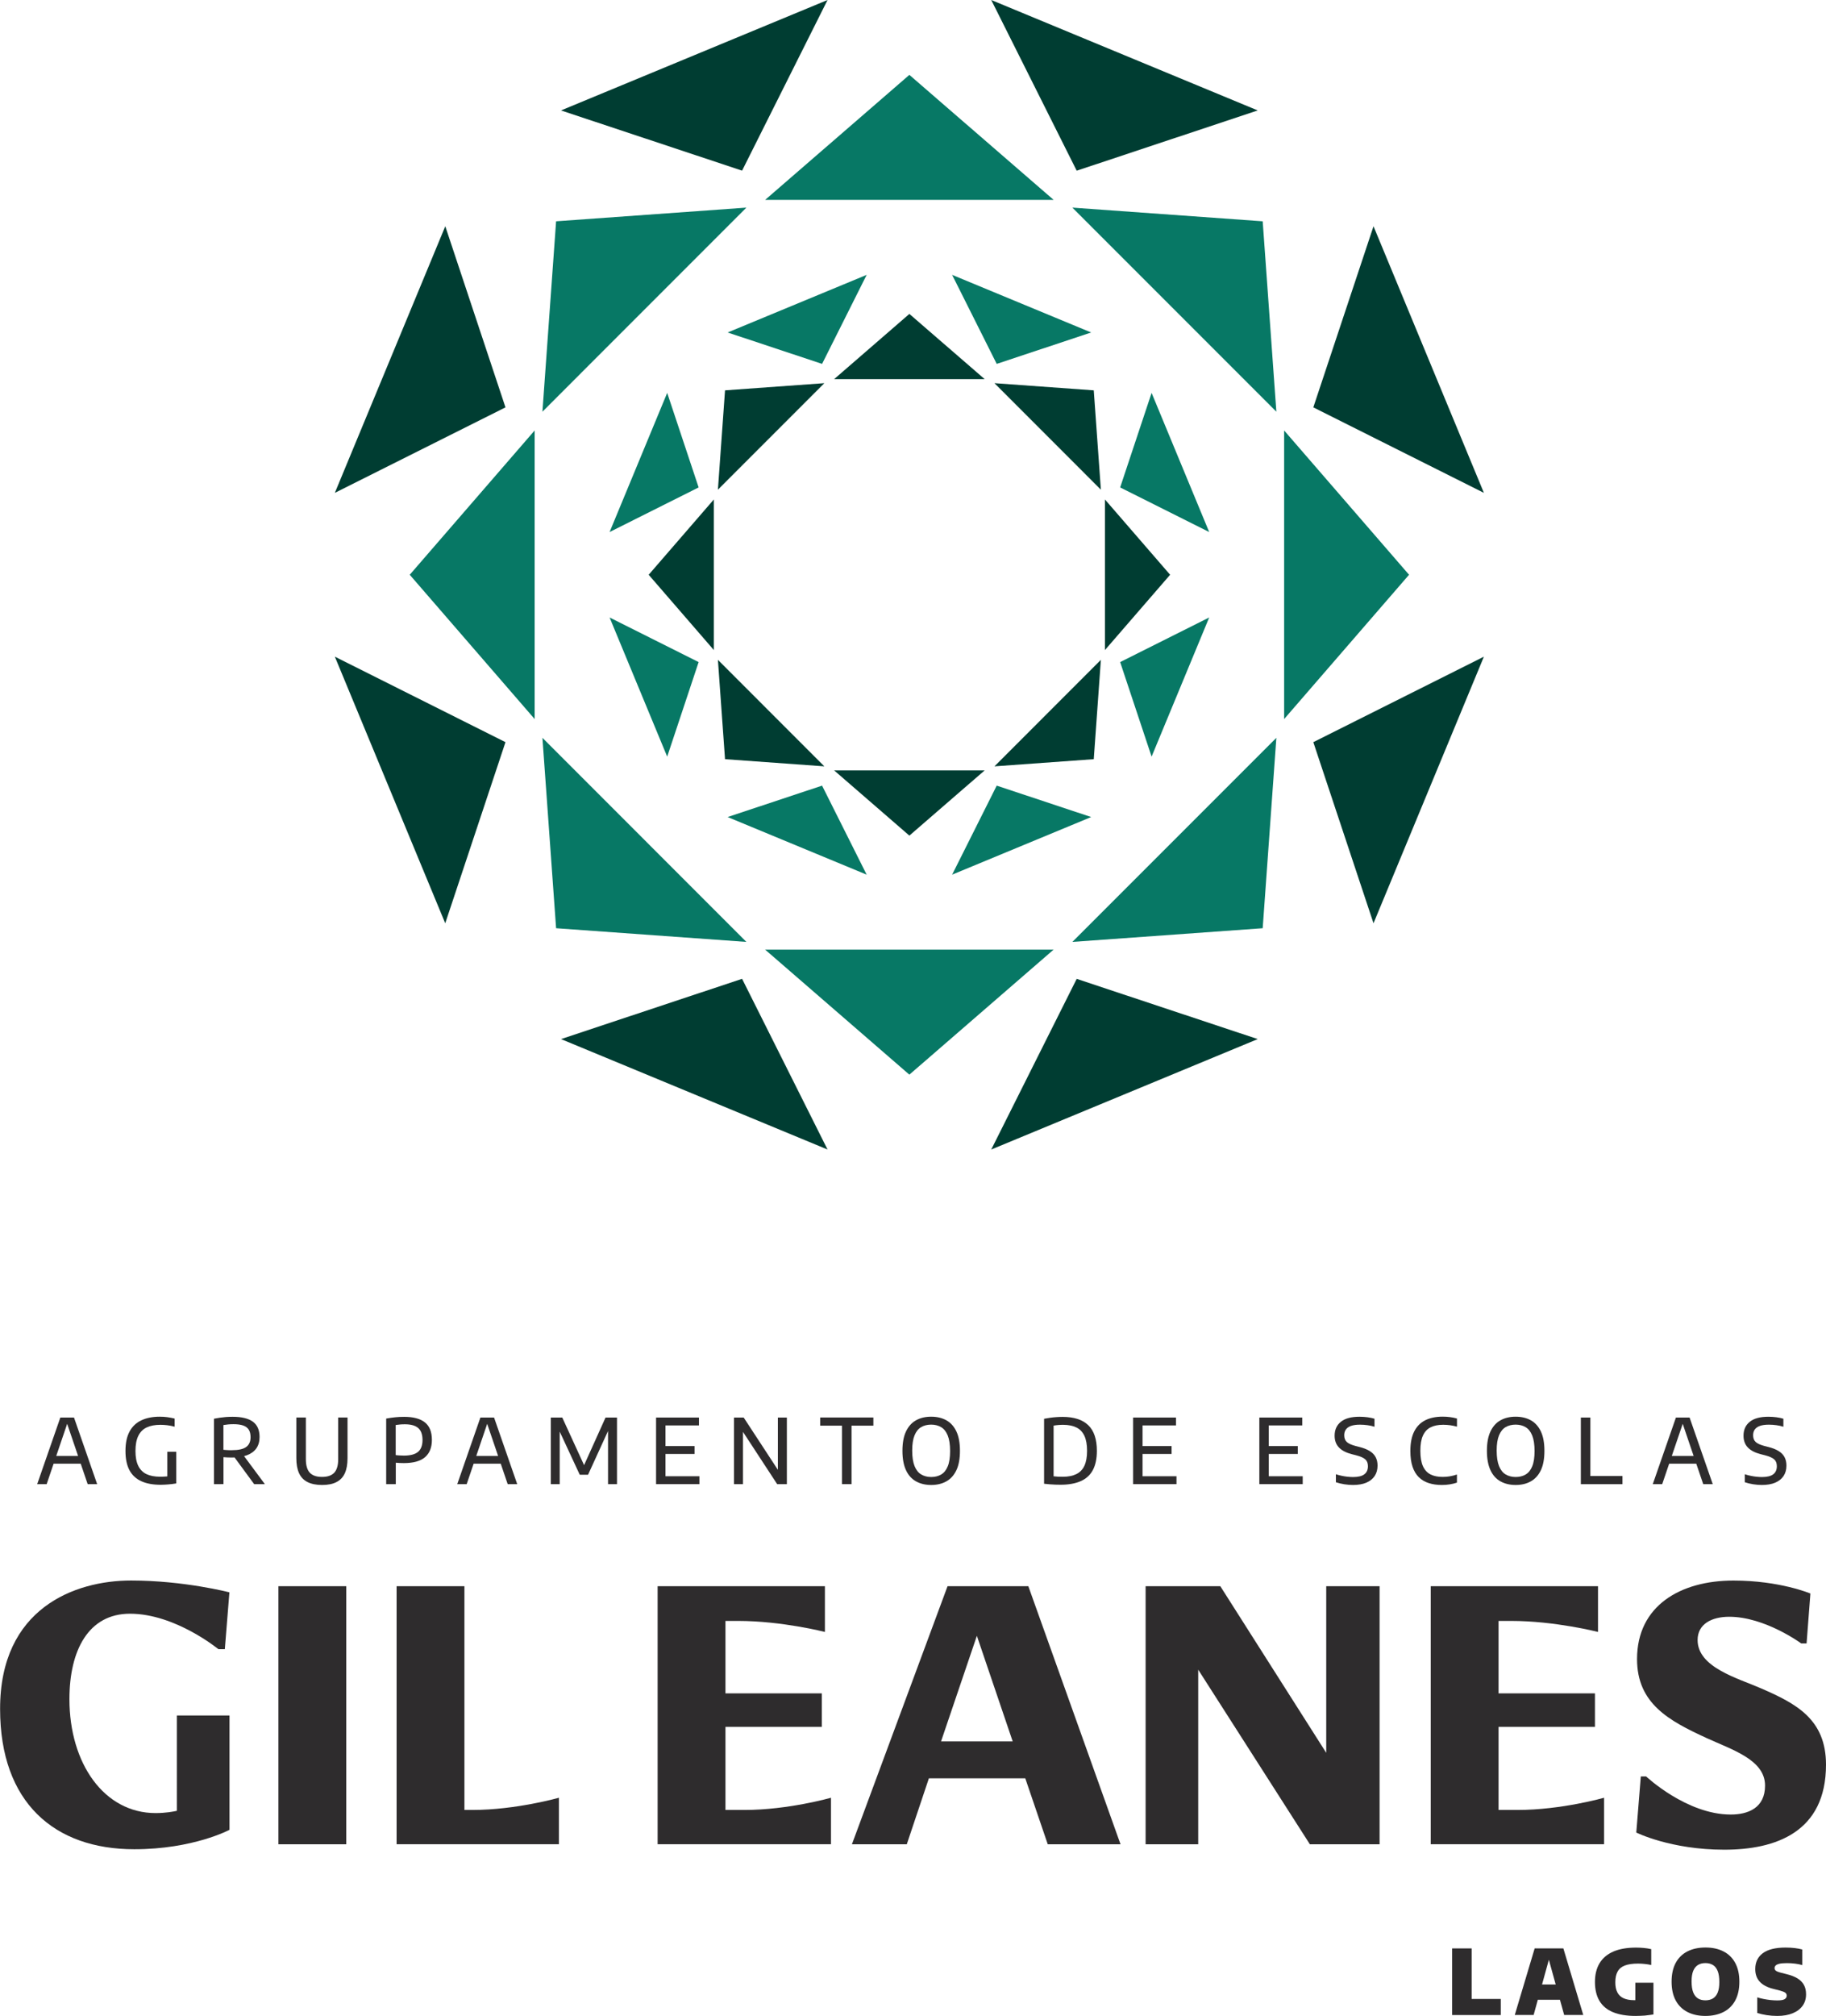 <svg xmlns="http://www.w3.org/2000/svg" xmlns:xlink="http://www.w3.org/1999/xlink" id="Camada_1" x="0px" y="0px" viewBox="0 0 387.4 427.52" style="enable-background:new 0 0 387.4 427.52;" xml:space="preserve"><style type="text/css">	.st0{fill:#2E2C2D;}	.st1{fill:#003D32;}	.st2{fill:#077865;}</style><g>	<g>		<g>			<path class="st0" d="M27.81,335.18c11.24,0,20.86,2.51,20.86,2.51l-0.97,12.05h-1.37c0,0-9.13-7.52-18.75-7.52     c-8.81,0-12.85,7.76-12.85,18.11c0,13.66,7.36,24.17,18.27,24.17c2.18,0,3.8-0.32,4.53-0.48V363.8h11.16v24.25     c0,0-7.68,4.12-20.21,4.12c-16.9,0-28.46-9.86-28.46-29.75C0,341.08,15.84,335.18,27.81,335.18z"></path>			<path class="st0" d="M59.07,336.39h14.39v54.73H59.07V336.39z"></path>			<path class="st0" d="M84.14,336.39h14.39v47.45h1.7c9.22,0,18.35-2.59,18.35-2.59v9.86H84.14V336.39z"></path>			<path class="st0" d="M139.52,336.39h35.49v9.7c0,0-9.13-2.34-18.43-2.34h-2.67v15.36h20.45v7.11h-20.45v17.62h4.04     c9.3,0,18.35-2.59,18.35-2.59v9.86h-36.78V336.39z"></path>			<path class="st0" d="M201.03,336.39h17.14l19.56,54.73h-15.44l-4.77-13.99h-20.45l-4.69,13.99h-11.64L201.03,336.39z      M214.85,369.3l-7.6-22.39l-7.6,22.39H214.85z"></path>			<path class="st0" d="M243.05,336.39h15.85l22.47,35.33v-35.33h11.32v54.73H277.9l-23.69-37.03v37.03h-11.16V336.39z"></path>			<path class="st0" d="M303.54,336.39h35.49v9.7c0,0-9.13-2.34-18.43-2.34h-2.67v15.36h20.45v7.11h-20.45v17.62h4.04     c9.3,0,18.35-2.59,18.35-2.59v9.86h-36.78V336.39z"></path>			<path class="st0" d="M348.11,376.73h1.13c0,0,8.57,8.08,17.95,8.08c3.64,0,7.28-1.37,7.28-6.14c0-5.5-7.03-7.6-12.45-10.1     c-7.92-3.64-14.71-7.28-14.71-16.73c0-11.32,9.22-16.65,20.45-16.65c9.86,0,16.33,2.75,16.33,2.75l-0.81,10.59h-1.13     c0,0-7.68-5.66-15.28-5.66c-3.72,0-6.71,1.54-6.71,4.93c0,5.82,8.49,8.08,13.5,10.27c7.44,3.23,13.74,6.55,13.74,16.17     c0,14.31-10.67,18.03-21.58,18.03c-11.4,0-18.67-3.64-18.67-3.64L348.11,376.73z"></path>		</g>		<g>			<path class="st0" d="M7.89,314.74l4.91-14.12h2.9l4.91,14.12H18.6l-4.49-13.2h0.28l-4.49,13.2H7.89z M10.71,310.41l0.46-1.65     h6.17l0.46,1.65H10.71z"></path>			<path class="st0" d="M34.12,314.88c-1.65,0-3.04-0.25-4.15-0.76c-1.11-0.51-1.95-1.29-2.51-2.34c-0.56-1.06-0.84-2.41-0.84-4.07     c0-1.69,0.29-3.06,0.87-4.13c0.58-1.07,1.41-1.86,2.5-2.37c1.08-0.51,2.38-0.77,3.89-0.77c0.54,0,1.07,0.03,1.6,0.1     s1.05,0.17,1.57,0.3v1.72c-0.55-0.15-1.07-0.25-1.56-0.31c-0.49-0.06-0.98-0.09-1.46-0.09c-1.13,0-2.08,0.18-2.87,0.54     c-0.79,0.36-1.39,0.95-1.8,1.77c-0.41,0.81-0.62,1.9-0.62,3.25c0,1.29,0.2,2.34,0.59,3.14c0.39,0.8,0.98,1.39,1.75,1.76     c0.78,0.37,1.75,0.55,2.91,0.55c0.43,0,0.85-0.02,1.24-0.05c0.39-0.04,0.76-0.08,1.1-0.14l-0.83,0.79v-5.9h1.9v6.72     c-0.6,0.1-1.16,0.17-1.68,0.21S34.65,314.88,34.12,314.88z"></path>			<path class="st0" d="M45.4,314.74v-13.87c0.38-0.08,0.78-0.15,1.2-0.21s0.86-0.11,1.32-0.15c0.46-0.03,0.94-0.05,1.44-0.05     c1.92,0,3.34,0.35,4.29,1.04s1.42,1.78,1.42,3.25c0,0.95-0.23,1.75-0.68,2.4c-0.46,0.65-1.12,1.13-1.98,1.46     c-0.87,0.33-1.93,0.49-3.19,0.49c-0.36,0-0.67-0.01-0.95-0.02c-0.28-0.02-0.57-0.03-0.86-0.05v5.71H45.4z M49.24,307.54     c1.36,0,2.35-0.22,2.98-0.67s0.94-1.15,0.94-2.09c0-0.65-0.13-1.18-0.38-1.58c-0.25-0.4-0.65-0.7-1.18-0.89     c-0.53-0.19-1.22-0.28-2.06-0.28c-0.43,0-0.82,0.02-1.15,0.05s-0.66,0.08-0.99,0.13v5.25c0.22,0.02,0.43,0.04,0.62,0.05     c0.19,0.02,0.38,0.03,0.57,0.03C48.78,307.53,49,307.54,49.24,307.54z M53.92,314.74l-4.85-6.6h2.22l4.9,6.6H53.92z"></path>			<path class="st0" d="M68.33,314.92c-1.25,0-2.28-0.21-3.09-0.62c-0.81-0.41-1.4-1.03-1.79-1.87c-0.39-0.84-0.58-1.9-0.58-3.19     v-8.63h2.02v8.84c0,1.31,0.28,2.27,0.83,2.86c0.56,0.6,1.42,0.9,2.6,0.9c1.18,0,2.04-0.3,2.6-0.9c0.55-0.6,0.83-1.55,0.83-2.86     v-8.84h1.98v8.63c0,1.29-0.19,2.36-0.57,3.19c-0.38,0.84-0.97,1.46-1.77,1.87C70.6,314.72,69.58,314.92,68.33,314.92z"></path>			<path class="st0" d="M81.93,314.74v-13.9c0.61-0.11,1.23-0.21,1.85-0.27c0.62-0.07,1.28-0.1,1.98-0.1c1.93,0,3.4,0.39,4.39,1.18     c0.99,0.79,1.48,2.02,1.48,3.72c0,1.6-0.49,2.82-1.46,3.66c-0.98,0.84-2.48,1.25-4.5,1.25c-0.3,0-0.58-0.01-0.85-0.02     c-0.27-0.01-0.56-0.03-0.85-0.06v4.54H81.93z M85.69,308.69c1.38,0,2.38-0.27,3.01-0.8c0.62-0.53,0.94-1.37,0.94-2.5     c0-1.17-0.31-2.02-0.92-2.55c-0.61-0.53-1.55-0.79-2.81-0.79c-0.37,0-0.71,0.01-1.03,0.04s-0.62,0.06-0.93,0.11v6.38     c0.29,0.04,0.57,0.07,0.84,0.08C85.08,308.68,85.38,308.69,85.69,308.69z"></path>			<path class="st0" d="M97.01,314.74l4.91-14.12h2.9l4.91,14.12h-2.02l-4.49-13.2h0.28l-4.49,13.2H97.01z M99.82,310.41l0.46-1.65     h6.17l0.46,1.65H99.82z"></path>			<path class="st0" d="M116.86,314.74v-14.12h2.43l4.8,10.47h-0.34l4.72-10.47h2.43v14.12h-1.9v-12.36h0.5l-4.74,10.37h-1.76     l-4.82-10.37h0.57v12.36H116.86z"></path>			<path class="st0" d="M139.19,314.74v-14.12h9.1v1.67h-7.1v10.78h7.2v1.67H139.19z M140.43,308.34v-1.67h6.92v1.67H140.43z"></path>			<path class="st0" d="M155.72,314.74v-14.12h2.06l7.67,11.72h-0.42v-11.72h1.91v14.12h-2.06l-7.67-11.72h0.42v11.72H155.72z"></path>			<path class="st0" d="M178.63,314.74v-12.4h-4.62v-1.73h11.28v1.73h-4.63v12.4H178.63z"></path>			<path class="st0" d="M197.56,314.92c-1.22,0-2.29-0.25-3.21-0.76c-0.92-0.51-1.63-1.29-2.13-2.36s-0.76-2.44-0.76-4.12     s0.25-3.05,0.76-4.12c0.51-1.07,1.22-1.86,2.13-2.36c0.91-0.51,1.98-0.76,3.2-0.76c1.23,0,2.3,0.25,3.22,0.76     c0.92,0.51,1.63,1.3,2.13,2.36c0.51,1.07,0.76,2.44,0.76,4.12s-0.25,3.05-0.76,4.12c-0.51,1.07-1.22,1.85-2.14,2.36     C199.85,314.67,198.78,314.92,197.56,314.92z M197.56,313.23c0.82,0,1.53-0.18,2.13-0.54s1.07-0.94,1.39-1.75     c0.33-0.8,0.49-1.88,0.49-3.21c0-1.38-0.17-2.48-0.5-3.3c-0.33-0.82-0.8-1.41-1.4-1.77c-0.6-0.36-1.31-0.54-2.12-0.54     s-1.52,0.18-2.12,0.53s-1.07,0.94-1.4,1.74c-0.33,0.8-0.5,1.88-0.5,3.22c0,1.38,0.17,2.48,0.5,3.3c0.33,0.82,0.8,1.41,1.4,1.77     S196.74,313.23,197.56,313.23z"></path>			<path class="st0" d="M225.01,314.87c-0.36,0-0.73-0.01-1.11-0.02c-0.38-0.02-0.77-0.04-1.16-0.07c-0.39-0.03-0.8-0.07-1.23-0.12     v-13.78c0.4-0.08,0.82-0.15,1.26-0.21c0.44-0.06,0.89-0.11,1.34-0.14c0.45-0.03,0.89-0.05,1.33-0.05c2.41,0,4.22,0.59,5.44,1.76     c1.22,1.17,1.83,2.99,1.83,5.44c0,1.67-0.29,3.03-0.86,4.09c-0.57,1.06-1.43,1.84-2.57,2.34     C228.14,314.61,226.72,314.87,225.01,314.87z M225.47,313.18c1.15,0,2.11-0.19,2.87-0.56c0.76-0.37,1.34-0.96,1.72-1.77     s0.57-1.87,0.57-3.18c0-1.3-0.19-2.35-0.56-3.16c-0.38-0.81-0.94-1.41-1.69-1.78s-1.7-0.57-2.83-0.57     c-0.31,0-0.64,0.01-0.99,0.04c-0.35,0.03-0.69,0.07-1.03,0.13v10.75c0.31,0.03,0.62,0.06,0.93,0.08S225.11,313.18,225.47,313.18z     "></path>			<path class="st0" d="M240.4,314.74v-14.12h9.1v1.67h-7.1v10.78h7.2v1.67H240.4z M241.64,308.34v-1.67h6.92v1.67H241.64z"></path>			<path class="st0" d="M267.18,314.74v-14.12h9.1v1.67h-7.1v10.78h7.2v1.67H267.18z M268.42,308.34v-1.67h6.92v1.67H268.42z"></path>			<path class="st0" d="M287.05,314.92c-0.6,0-1.22-0.05-1.85-0.15c-0.63-0.1-1.22-0.24-1.78-0.43v-1.7     c0.39,0.13,0.8,0.25,1.22,0.33c0.42,0.09,0.83,0.16,1.24,0.2s0.8,0.07,1.17,0.07c1.1,0,1.91-0.2,2.41-0.59     c0.51-0.39,0.76-0.96,0.76-1.71c0-0.64-0.19-1.12-0.57-1.46s-1.05-0.63-1.99-0.87l-0.86-0.22c-1.21-0.31-2.12-0.78-2.73-1.42     c-0.61-0.63-0.92-1.47-0.92-2.5c0-1.25,0.44-2.24,1.33-2.95c0.88-0.72,2.2-1.07,3.96-1.07c0.58,0,1.14,0.04,1.69,0.11     c0.55,0.07,1.04,0.18,1.48,0.31v1.7c-0.47-0.15-0.97-0.26-1.49-0.33c-0.52-0.07-1.05-0.11-1.59-0.11c-0.79,0-1.43,0.09-1.92,0.27     s-0.85,0.44-1.08,0.77c-0.23,0.34-0.34,0.74-0.34,1.2c0,0.6,0.17,1.08,0.52,1.41c0.35,0.34,0.96,0.62,1.84,0.86l0.86,0.22     c0.88,0.22,1.61,0.51,2.18,0.86c0.57,0.35,0.99,0.78,1.26,1.29s0.41,1.11,0.41,1.8c0,0.87-0.21,1.6-0.62,2.22     c-0.41,0.61-1.01,1.08-1.78,1.41C289.09,314.76,288.15,314.92,287.05,314.92z"></path>			<path class="st0" d="M305.91,314.92c-1.04,0-1.97-0.13-2.79-0.4c-0.82-0.26-1.53-0.68-2.11-1.25c-0.58-0.57-1.03-1.32-1.33-2.23     c-0.31-0.92-0.46-2.03-0.46-3.33c0-1.68,0.27-3.06,0.81-4.13c0.54-1.07,1.32-1.86,2.34-2.38c1.02-0.51,2.25-0.77,3.69-0.77     c0.54,0,1.06,0.03,1.57,0.1c0.5,0.06,1,0.16,1.48,0.3v1.72c-0.48-0.13-0.97-0.23-1.45-0.3c-0.48-0.06-0.98-0.1-1.48-0.1     c-1.06,0-1.94,0.18-2.66,0.54s-1.26,0.94-1.63,1.75c-0.37,0.81-0.55,1.88-0.55,3.23c0,1.39,0.19,2.48,0.56,3.29     c0.37,0.8,0.91,1.38,1.61,1.73s1.56,0.52,2.56,0.52c0.51,0,1.01-0.04,1.49-0.12c0.49-0.08,1-0.21,1.54-0.39v1.72     c-0.46,0.16-0.97,0.28-1.51,0.37C307.05,314.88,306.49,314.92,305.91,314.92z"></path>			<path class="st0" d="M321.56,314.92c-1.22,0-2.29-0.25-3.21-0.76c-0.92-0.51-1.63-1.29-2.13-2.36s-0.76-2.44-0.76-4.12     s0.25-3.05,0.76-4.12c0.51-1.07,1.22-1.86,2.13-2.36c0.91-0.51,1.98-0.76,3.2-0.76c1.23,0,2.3,0.25,3.22,0.76     c0.92,0.51,1.63,1.3,2.13,2.36c0.51,1.07,0.76,2.44,0.76,4.12s-0.25,3.05-0.76,4.12c-0.51,1.07-1.22,1.85-2.14,2.36     C323.85,314.67,322.79,314.92,321.56,314.92z M321.56,313.23c0.82,0,1.53-0.18,2.13-0.54s1.07-0.94,1.39-1.75     c0.33-0.8,0.49-1.88,0.49-3.21c0-1.38-0.17-2.48-0.5-3.3c-0.33-0.82-0.8-1.41-1.4-1.77c-0.6-0.36-1.31-0.54-2.12-0.54     s-1.52,0.18-2.12,0.53s-1.07,0.94-1.4,1.74c-0.33,0.8-0.5,1.88-0.5,3.22c0,1.38,0.17,2.48,0.5,3.3c0.33,0.82,0.8,1.41,1.4,1.77     S320.75,313.23,321.56,313.23z"></path>			<path class="st0" d="M335.39,314.74v-14.12h2.02v12.4h6.81v1.73H335.39z"></path>			<path class="st0" d="M350.65,314.74l4.91-14.12h2.9l4.91,14.12h-2.02l-4.49-13.2h0.28l-4.49,13.2H350.65z M353.47,310.41     l0.46-1.65h6.17l0.46,1.65H353.47z"></path>			<path class="st0" d="M373.8,314.92c-0.6,0-1.22-0.05-1.85-0.15c-0.63-0.1-1.22-0.24-1.78-0.43v-1.7c0.39,0.13,0.8,0.25,1.22,0.33     c0.42,0.09,0.83,0.16,1.24,0.2s0.8,0.07,1.17,0.07c1.1,0,1.91-0.2,2.41-0.59c0.51-0.39,0.76-0.96,0.76-1.71     c0-0.64-0.19-1.12-0.57-1.46s-1.05-0.63-1.99-0.87l-0.86-0.22c-1.21-0.31-2.12-0.78-2.73-1.42c-0.61-0.63-0.92-1.47-0.92-2.5     c0-1.25,0.44-2.24,1.33-2.95c0.88-0.72,2.2-1.07,3.96-1.07c0.58,0,1.14,0.04,1.69,0.11c0.55,0.07,1.04,0.18,1.48,0.31v1.7     c-0.47-0.15-0.97-0.26-1.49-0.33c-0.52-0.07-1.05-0.11-1.59-0.11c-0.79,0-1.43,0.09-1.92,0.27s-0.85,0.44-1.08,0.77     c-0.23,0.34-0.34,0.74-0.34,1.2c0,0.6,0.17,1.08,0.52,1.41c0.35,0.34,0.96,0.62,1.84,0.86l0.86,0.22     c0.88,0.22,1.61,0.51,2.18,0.86c0.57,0.35,0.99,0.78,1.26,1.29s0.41,1.11,0.41,1.8c0,0.87-0.21,1.6-0.62,2.22     c-0.41,0.61-1.01,1.08-1.78,1.41C375.84,314.76,374.9,314.92,373.8,314.92z"></path>		</g>		<g>			<path class="st0" d="M308.08,427.32V413.2h4.14v10.72h6.18v3.41H308.08z"></path>			<path class="st0" d="M321.37,427.32l4.22-14.12h6.09l4.22,14.12h-4.05l-3.43-12.36h0.36l-3.41,12.36H321.37z M324.9,424.09     l0.87-3.24h5.73l0.86,3.24H324.9z"></path>			<path class="st0" d="M347.01,427.52c-1.93,0-3.53-0.27-4.81-0.8c-1.28-0.53-2.23-1.33-2.87-2.4c-0.63-1.07-0.95-2.4-0.95-4.01     c0-1.56,0.33-2.89,0.98-3.97c0.65-1.08,1.63-1.91,2.92-2.47c1.29-0.56,2.91-0.84,4.84-0.84c0.56,0,1.11,0.03,1.65,0.08     c0.54,0.05,1.05,0.13,1.55,0.25v3.36c-0.45-0.1-0.9-0.17-1.36-0.22s-0.94-0.08-1.44-0.08c-1.16,0-2.1,0.14-2.8,0.41     s-1.22,0.7-1.54,1.29c-0.32,0.59-0.48,1.34-0.48,2.27c0,0.86,0.14,1.57,0.43,2.13c0.29,0.56,0.73,0.98,1.32,1.25     s1.33,0.41,2.22,0.41c0.34,0,0.7-0.01,1.07-0.04c0.37-0.03,0.7-0.06,1-0.1l-1.79,1.51v-5.07h3.84v6.73     c-0.62,0.1-1.25,0.17-1.88,0.24C348.25,427.48,347.63,427.52,347.01,427.52z"></path>			<path class="st0" d="M361.82,427.52c-1.45,0-2.71-0.27-3.79-0.82s-1.91-1.35-2.5-2.43s-0.89-2.41-0.89-4.01     c0-1.6,0.3-2.94,0.89-4.02s1.43-1.88,2.5-2.42c1.08-0.54,2.34-0.81,3.8-0.81c1.46,0,2.72,0.27,3.8,0.82s1.91,1.35,2.5,2.43     c0.59,1.08,0.89,2.41,0.89,4.01c0,1.59-0.3,2.92-0.89,4s-1.43,1.89-2.5,2.43C364.54,427.24,363.28,427.52,361.82,427.52z      M361.82,424.21c0.64,0,1.17-0.14,1.61-0.41s0.77-0.69,1-1.26c0.23-0.57,0.34-1.3,0.34-2.2c0-0.95-0.11-1.72-0.34-2.31     c-0.23-0.59-0.56-1.03-1-1.3s-0.97-0.42-1.6-0.42c-0.62,0-1.15,0.13-1.59,0.4c-0.44,0.27-0.77,0.69-1.01,1.25     c-0.23,0.57-0.35,1.31-0.35,2.22c0,0.95,0.11,1.73,0.34,2.32s0.56,1.02,1,1.3C360.65,424.08,361.18,424.21,361.82,424.21z"></path>			<path class="st0" d="M377.06,427.52c-0.76,0-1.51-0.06-2.25-0.17c-0.73-0.11-1.4-0.27-2-0.46v-3.31c0.4,0.13,0.84,0.24,1.33,0.34     c0.48,0.1,0.98,0.17,1.48,0.23c0.5,0.05,0.97,0.08,1.41,0.08c0.8,0,1.33-0.09,1.62-0.28c0.28-0.19,0.42-0.43,0.42-0.73     c0-0.25-0.1-0.46-0.3-0.62s-0.62-0.32-1.26-0.49l-1.26-0.32c-1.27-0.31-2.23-0.81-2.88-1.5s-0.98-1.59-0.98-2.71     c0-1.44,0.53-2.56,1.6-3.36s2.68-1.2,4.84-1.2c0.71,0,1.36,0.04,1.96,0.11c0.6,0.08,1.13,0.17,1.58,0.3v3.31     c-0.43-0.13-0.93-0.24-1.52-0.31c-0.59-0.08-1.17-0.11-1.76-0.11c-0.69,0-1.23,0.05-1.6,0.14c-0.38,0.1-0.64,0.22-0.78,0.38     c-0.15,0.16-0.22,0.33-0.22,0.52c0,0.22,0.08,0.41,0.25,0.55s0.51,0.29,1.04,0.43l1.26,0.32c0.94,0.23,1.72,0.53,2.33,0.91     s1.06,0.84,1.36,1.4c0.3,0.55,0.44,1.21,0.44,1.96c0,0.94-0.24,1.75-0.73,2.43s-1.19,1.22-2.1,1.59     C379.43,427.33,378.34,427.52,377.06,427.52z"></path>		</g>	</g>	<g>		<g>			<g>				<polygon class="st1" points="157.44,36.19 119.02,23.42 175.57,0     "></polygon>				<polygon class="st1" points="107.24,86.39 71.04,104.52 94.47,47.98     "></polygon>				<polygon class="st1" points="107.24,157.39 94.46,195.8 71.04,139.26     "></polygon>				<polygon class="st1" points="157.44,207.58 175.57,243.78 119.02,220.36     "></polygon>				<polygon class="st1" points="228.43,207.59 266.84,220.36 210.3,243.78     "></polygon>				<polygon class="st1" points="278.63,157.39 314.82,139.26 291.4,195.8     "></polygon>				<polygon class="st1" points="278.63,86.39 291.4,47.98 314.82,104.52     "></polygon>				<polygon class="st1" points="228.43,36.2 210.3,0 266.84,23.42     "></polygon>			</g>			<g>				<polygon class="st2" points="192.93,15.88 162.33,42.39 223.54,42.39     "></polygon>				<polygon class="st2" points="117.98,46.93 115.08,87.31 158.35,44.03     "></polygon>				<polygon class="st2" points="86.93,121.89 113.43,152.49 113.43,91.29     "></polygon>				<polygon class="st2" points="117.98,196.85 158.35,199.75 115.08,156.47     "></polygon>				<polygon class="st2" points="192.93,227.9 223.53,201.39 162.33,201.39     "></polygon>				<polygon class="st2" points="267.89,196.85 270.79,156.47 227.51,199.75     "></polygon>				<polygon class="st2" points="298.94,121.89 272.44,91.29 272.44,152.49     "></polygon>				<polygon class="st2" points="267.89,46.93 227.51,44.03 270.79,87.31     "></polygon>			</g>		</g>		<g>			<polygon class="st2" points="174.41,77.17 154.37,70.51 183.87,58.29    "></polygon>			<polygon class="st2" points="148.22,103.37 129.33,112.83 141.55,83.32    "></polygon>			<polygon class="st2" points="148.22,140.41 141.55,160.46 129.33,130.95    "></polygon>			<polygon class="st2" points="174.41,166.61 183.87,185.49 154.37,173.27    "></polygon>			<polygon class="st2" points="211.46,166.61 231.5,173.27 202,185.49    "></polygon>			<polygon class="st2" points="237.65,140.41 256.54,130.95 244.32,160.46    "></polygon>			<polygon class="st2" points="237.65,103.37 244.32,83.32 256.54,112.83    "></polygon>			<polygon class="st2" points="211.46,77.17 202,58.29 231.5,70.51    "></polygon>			<g>				<polygon class="st1" points="192.93,66.57 176.97,80.4 208.9,80.4     "></polygon>				<polygon class="st1" points="153.82,82.78 152.31,103.85 174.89,81.26     "></polygon>				<polygon class="st1" points="137.62,121.89 151.45,137.86 151.45,105.92     "></polygon>				<polygon class="st1" points="153.82,161 174.89,162.52 152.31,139.93     "></polygon>				<polygon class="st1" points="192.93,177.21 208.9,163.38 176.97,163.38     "></polygon>				<polygon class="st1" points="232.05,161 233.56,139.93 210.98,162.52     "></polygon>				<polygon class="st1" points="248.25,121.89 234.42,105.92 234.42,137.86     "></polygon>				<polygon class="st1" points="232.05,82.78 210.98,81.26 233.56,103.85     "></polygon>			</g>		</g>	</g></g></svg>